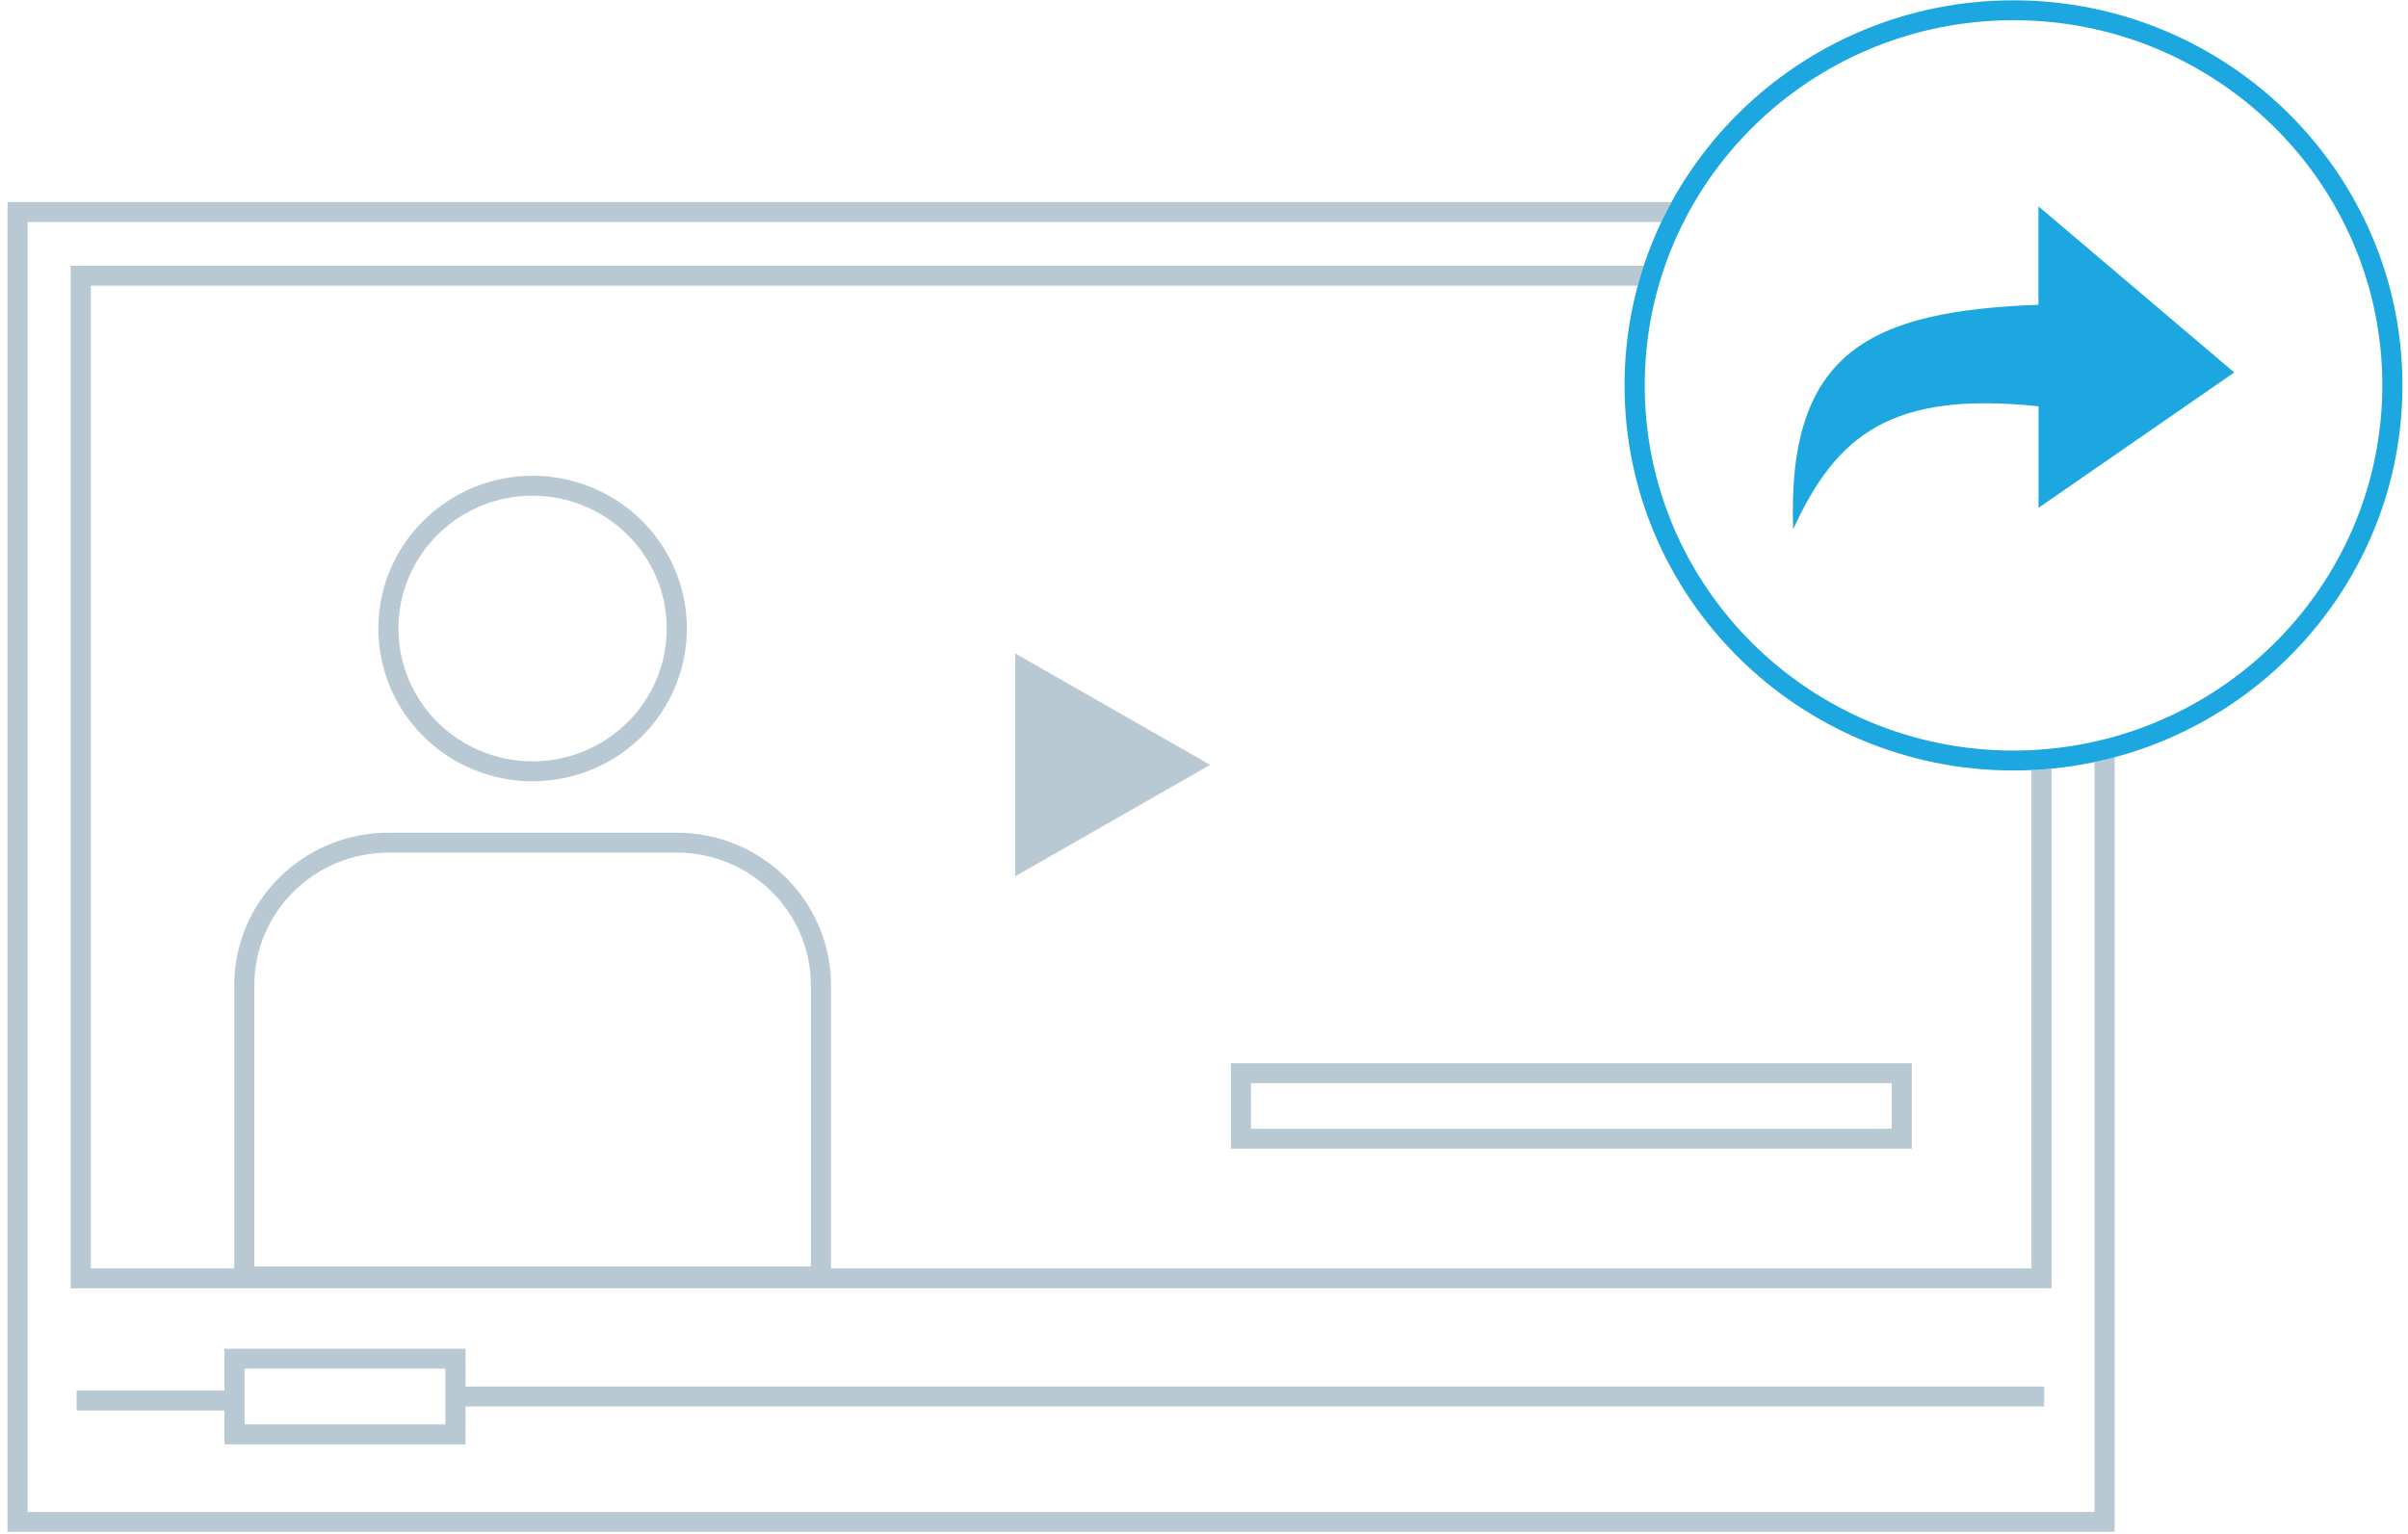 <svg width="226" height="144" viewBox="0 0 226 144" fill="none" xmlns="http://www.w3.org/2000/svg">
<path fill-rule="evenodd" clip-rule="evenodd" d="M190.66 72.291C191.294 72.265 191.925 72.219 192.548 72.158V120.944H6.631V24.95H154.275C154.07 25.567 153.884 26.19 153.711 26.82H8.519V119.074H21.979V92.51C21.987 84.594 28.464 78.179 36.456 78.171H63.519C71.51 78.18 77.986 84.595 77.993 92.51V119.074H190.66V72.291ZM23.869 118.887H76.106V92.51C76.1 85.627 70.469 80.049 63.52 80.042H36.457C29.508 80.049 23.876 85.627 23.869 92.51V118.887Z" fill="#B9C9D3"/>
<path fill-rule="evenodd" clip-rule="evenodd" d="M43.693 132.037V135.592H21.062V132.413H7.192V130.543H21.062V126.61H43.693V130.166H191.855V132.037H43.693ZM41.804 128.481H22.949V133.722H41.804V128.481Z" fill="#B9C9D3"/>
<path d="M196.581 71.538V141.935H2.591V20.839H155.912C156.215 20.206 156.53 19.583 156.867 18.968H0.703V143.805H198.469V71.086C197.846 71.255 197.215 71.404 196.581 71.538Z" fill="#B9C9D3"/>
<path fill-rule="evenodd" clip-rule="evenodd" d="M44.449 72.25C39.039 70.031 35.512 64.802 35.512 59.003C35.519 51.088 41.995 44.673 49.986 44.664C55.842 44.663 61.121 48.156 63.363 53.514C65.604 58.871 64.366 65.039 60.226 69.141C56.086 73.242 49.859 74.469 44.449 72.25ZM49.984 71.471C56.937 71.471 62.573 65.889 62.573 59.003C62.566 52.12 56.934 46.542 49.984 46.534C43.032 46.534 37.396 52.117 37.396 59.003C37.396 65.889 43.032 71.471 49.984 71.471Z" fill="#B9C9D3"/>
<path fill-rule="evenodd" clip-rule="evenodd" d="M179.434 107.832H115.522V99.817H179.434V107.832ZM177.545 101.687H117.41V105.961H177.545V101.687Z" fill="#B9C9D3"/>
<path d="M113.574 71.802L95.277 61.34V82.264L113.574 71.802V71.802Z" fill="#B9C9D3"/>
<path d="M158.118 20.838V20.63L158.013 20.838H158.118Z" fill="#B9C9D3"/>
<path fill-rule="evenodd" clip-rule="evenodd" d="M188.967 0.029C168.842 0.029 152.469 16.246 152.469 36.179C152.469 56.112 168.834 72.331 188.967 72.331C209.1 72.331 225.479 56.104 225.479 36.179C225.479 16.254 209.095 0.029 188.967 0.029ZM188.966 70.461C169.851 70.455 154.36 55.104 154.364 36.172C154.368 17.24 169.866 1.895 188.981 1.897C208.095 1.899 223.59 17.247 223.59 36.179C223.569 55.108 208.078 70.446 188.966 70.461ZM168.294 49.692C167.701 32.941 175.596 29.206 191.316 28.61V19.369L209.694 34.966L191.327 47.67V38.143C177.624 36.7 172.378 40.742 168.294 49.692Z" fill="#1ca7e0"/>
</svg>
